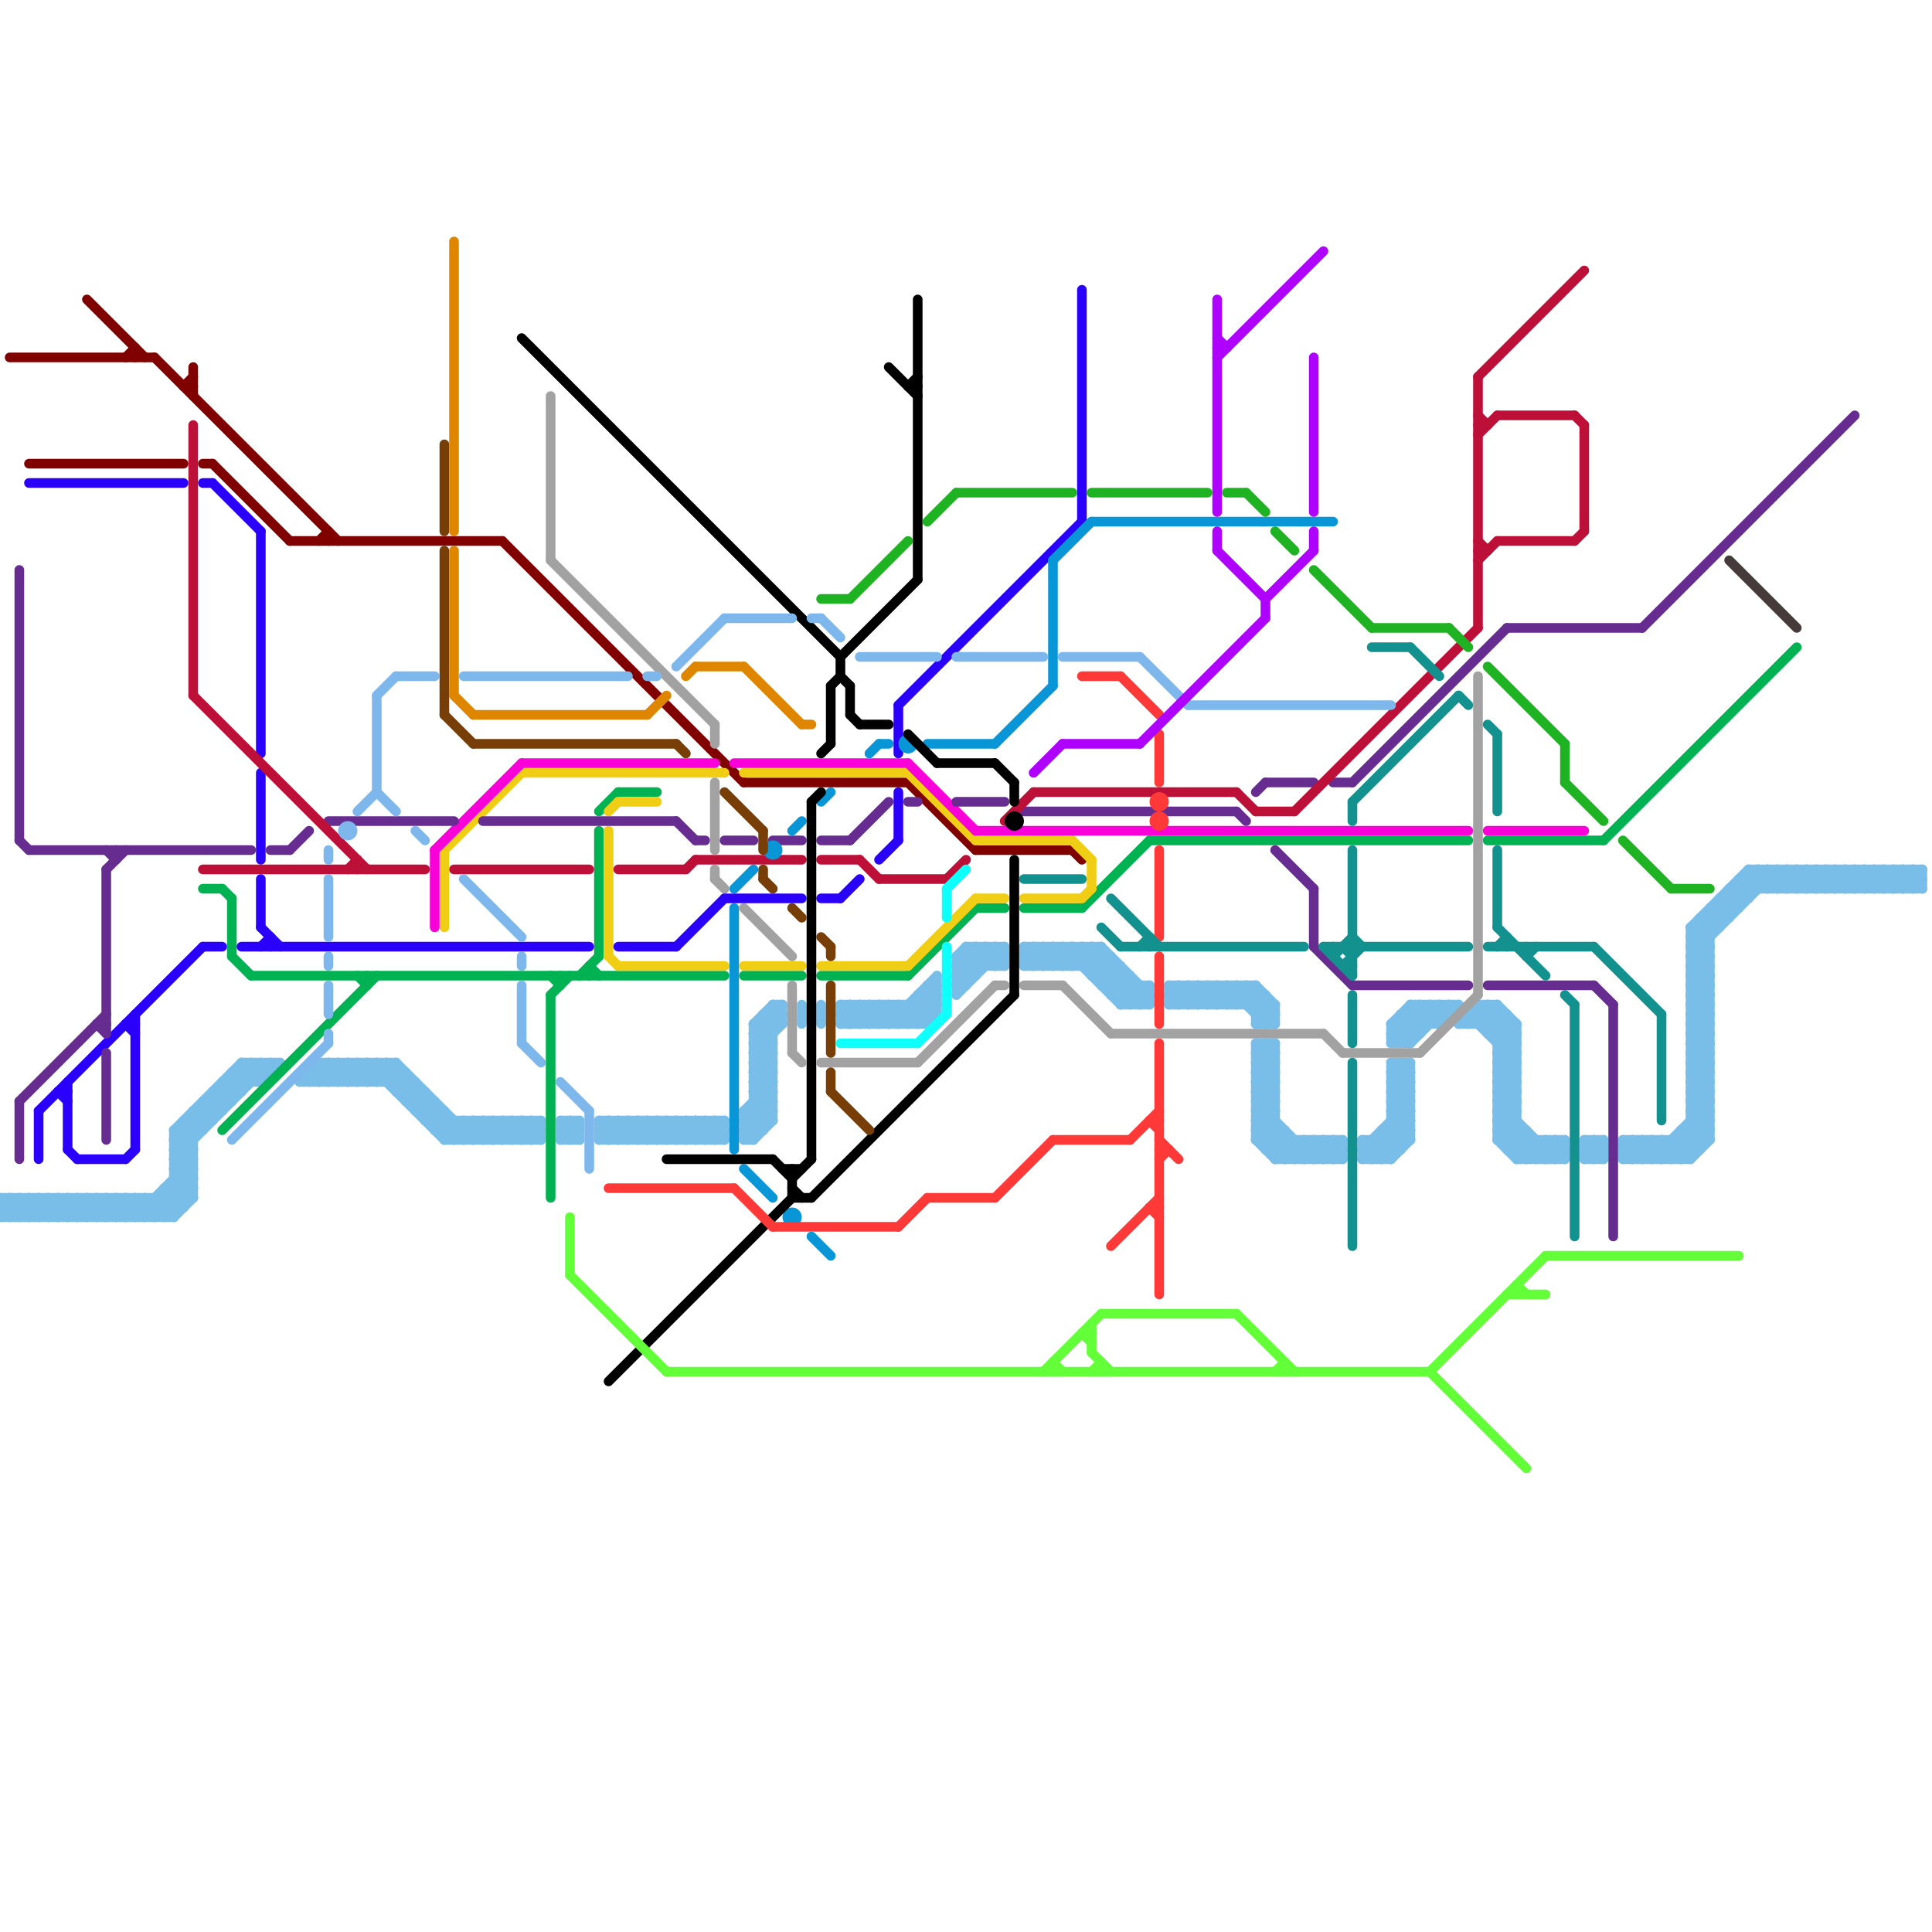 
<svg version="1.1" xmlns="http://www.w3.org/2000/svg" viewBox="0 0 200 200">
<style>line { stroke-width: 1; fill: none; stroke-linecap: round; stroke-linejoin: round; } .c0 { stroke: #800000 } .c1 { stroke: #79bde9 } .c2 { stroke: #00b251 } .c3 { stroke: #f0ce15 } .c4 { stroke: #2a00fa } .c5 { stroke: #fa00d9 } .c6 { stroke: #662c90 } .c7 { stroke: #bd1038 } .c8 { stroke: #0896d7 } .c9 { stroke: #000000 } .c10 { stroke: #a2a2a2 } .c11 { stroke: #773e08 } .c12 { stroke: #0ffffb } .c13 { stroke: #453b3b } .c14 { stroke: #df8600 } .c15 { stroke: #7eb7ec } .c16 { stroke: #ff3838 } .c17 { stroke: #63ff38 } .c18 { stroke: #ae01fe } .c19 { stroke: #1fb222 } .c20 { stroke: #12918f }</style><line class="c0" x1="19" y1="40" x2="20" y2="39"/><line class="c0" x1="21" y1="48" x2="22" y2="48"/><line class="c0" x1="30" y1="56" x2="52" y2="56"/><line class="c0" x1="16" y1="37" x2="35" y2="56"/><line class="c0" x1="3" y1="48" x2="19" y2="48"/><line class="c0" x1="20" y1="38" x2="20" y2="41"/><line class="c0" x1="14" y1="36" x2="14" y2="37"/><line class="c0" x1="13" y1="37" x2="14" y2="36"/><line class="c0" x1="22" y1="48" x2="30" y2="56"/><line class="c0" x1="9" y1="31" x2="15" y2="37"/><line class="c0" x1="33" y1="56" x2="34" y2="55"/><line class="c0" x1="94" y1="81" x2="101" y2="88"/><line class="c0" x1="101" y1="88" x2="111" y2="88"/><line class="c0" x1="111" y1="88" x2="112" y2="89"/><line class="c0" x1="77" y1="81" x2="94" y2="81"/><line class="c0" x1="19" y1="40" x2="20" y2="40"/><line class="c0" x1="34" y1="55" x2="34" y2="56"/><line class="c0" x1="52" y1="56" x2="77" y2="81"/><line class="c0" x1="1" y1="37" x2="16" y2="37"/><line class="c1" x1="156" y1="118" x2="157" y2="117"/><line class="c1" x1="133" y1="117" x2="133" y2="120"/><line class="c1" x1="131" y1="118" x2="132" y2="117"/><line class="c1" x1="175" y1="116" x2="177" y2="116"/><line class="c1" x1="19" y1="117" x2="20" y2="118"/><line class="c1" x1="168" y1="118" x2="170" y2="120"/><line class="c1" x1="13" y1="124" x2="15" y2="126"/><line class="c1" x1="42" y1="111" x2="42" y2="114"/><line class="c1" x1="106" y1="100" x2="108" y2="98"/><line class="c1" x1="122" y1="102" x2="124" y2="104"/><line class="c1" x1="130" y1="109" x2="132" y2="111"/><line class="c1" x1="15" y1="124" x2="17" y2="126"/><line class="c1" x1="149" y1="106" x2="151" y2="104"/><line class="c1" x1="130" y1="111" x2="132" y2="113"/><line class="c1" x1="124" y1="104" x2="126" y2="102"/><line class="c1" x1="174" y1="117" x2="174" y2="120"/><line class="c1" x1="117" y1="101" x2="117" y2="104"/><line class="c1" x1="175" y1="96" x2="181" y2="90"/><line class="c1" x1="27" y1="110" x2="28" y2="111"/><line class="c1" x1="126" y1="104" x2="128" y2="102"/><line class="c1" x1="144" y1="117" x2="145" y2="118"/><line class="c1" x1="9" y1="124" x2="9" y2="126"/><line class="c1" x1="55" y1="118" x2="56" y2="117"/><line class="c1" x1="144" y1="114" x2="146" y2="112"/><line class="c1" x1="144" y1="106" x2="146" y2="104"/><line class="c1" x1="58" y1="116" x2="58" y2="118"/><line class="c1" x1="110" y1="98" x2="110" y2="100"/><line class="c1" x1="178" y1="93" x2="181" y2="93"/><line class="c1" x1="179" y1="92" x2="179" y2="95"/><line class="c1" x1="175" y1="112" x2="177" y2="110"/><line class="c1" x1="130" y1="114" x2="132" y2="114"/><line class="c1" x1="60" y1="116" x2="60" y2="118"/><line class="c1" x1="18" y1="117" x2="25" y2="110"/><line class="c1" x1="159" y1="120" x2="161" y2="118"/><line class="c1" x1="99" y1="101" x2="101" y2="101"/><line class="c1" x1="47" y1="118" x2="49" y2="116"/><line class="c1" x1="191" y1="92" x2="193" y2="90"/><line class="c1" x1="99" y1="100" x2="104" y2="100"/><line class="c1" x1="130" y1="105" x2="132" y2="105"/><line class="c1" x1="144" y1="110" x2="144" y2="120"/><line class="c1" x1="149" y1="104" x2="151" y2="106"/><line class="c1" x1="146" y1="105" x2="147" y2="106"/><line class="c1" x1="50" y1="116" x2="52" y2="118"/><line class="c1" x1="191" y1="90" x2="191" y2="92"/><line class="c1" x1="121" y1="104" x2="132" y2="104"/><line class="c1" x1="6" y1="124" x2="6" y2="126"/><line class="c1" x1="157" y1="120" x2="162" y2="120"/><line class="c1" x1="52" y1="116" x2="54" y2="118"/><line class="c1" x1="63" y1="118" x2="65" y2="116"/><line class="c1" x1="146" y1="110" x2="146" y2="118"/><line class="c1" x1="18" y1="117" x2="21" y2="117"/><line class="c1" x1="144" y1="106" x2="146" y2="108"/><line class="c1" x1="70" y1="116" x2="72" y2="118"/><line class="c1" x1="4" y1="124" x2="4" y2="126"/><line class="c1" x1="195" y1="90" x2="195" y2="92"/><line class="c1" x1="130" y1="110" x2="132" y2="108"/><line class="c1" x1="21" y1="114" x2="24" y2="114"/><line class="c1" x1="14" y1="124" x2="14" y2="126"/><line class="c1" x1="78" y1="109" x2="80" y2="109"/><line class="c1" x1="175" y1="102" x2="177" y2="104"/><line class="c1" x1="153" y1="104" x2="155" y2="104"/><line class="c1" x1="78" y1="111" x2="80" y2="111"/><line class="c1" x1="161" y1="118" x2="162" y2="119"/><line class="c1" x1="175" y1="104" x2="177" y2="106"/><line class="c1" x1="175" y1="112" x2="177" y2="114"/><line class="c1" x1="197" y1="90" x2="197" y2="92"/><line class="c1" x1="178" y1="94" x2="179" y2="95"/><line class="c1" x1="99" y1="99" x2="104" y2="99"/><line class="c1" x1="18" y1="126" x2="20" y2="124"/><line class="c1" x1="43" y1="114" x2="44" y2="113"/><line class="c1" x1="181" y1="90" x2="199" y2="90"/><line class="c1" x1="16" y1="124" x2="16" y2="126"/><line class="c1" x1="73" y1="116" x2="73" y2="118"/><line class="c1" x1="89" y1="104" x2="89" y2="106"/><line class="c1" x1="106" y1="99" x2="107" y2="98"/><line class="c1" x1="130" y1="105" x2="131" y2="104"/><line class="c1" x1="164" y1="120" x2="166" y2="118"/><line class="c1" x1="18" y1="120" x2="20" y2="120"/><line class="c1" x1="175" y1="114" x2="177" y2="112"/><line class="c1" x1="132" y1="104" x2="132" y2="106"/><line class="c1" x1="168" y1="118" x2="177" y2="118"/><line class="c1" x1="62" y1="117" x2="75" y2="117"/><line class="c1" x1="144" y1="111" x2="146" y2="111"/><line class="c1" x1="65" y1="116" x2="67" y2="118"/><line class="c1" x1="144" y1="113" x2="146" y2="113"/><line class="c1" x1="114" y1="98" x2="114" y2="102"/><line class="c1" x1="146" y1="104" x2="146" y2="108"/><line class="c1" x1="100" y1="98" x2="102" y2="100"/><line class="c1" x1="35" y1="112" x2="37" y2="110"/><line class="c1" x1="175" y1="101" x2="177" y2="99"/><line class="c1" x1="175" y1="115" x2="177" y2="115"/><line class="c1" x1="11" y1="124" x2="11" y2="126"/><line class="c1" x1="43" y1="112" x2="43" y2="115"/><line class="c1" x1="58" y1="116" x2="60" y2="118"/><line class="c1" x1="152" y1="106" x2="154" y2="104"/><line class="c1" x1="63" y1="116" x2="65" y2="118"/><line class="c1" x1="111" y1="98" x2="117" y2="104"/><line class="c1" x1="77" y1="118" x2="78" y2="118"/><line class="c1" x1="113" y1="98" x2="113" y2="101"/><line class="c1" x1="130" y1="116" x2="132" y2="116"/><line class="c1" x1="121" y1="103" x2="122" y2="104"/><line class="c1" x1="102" y1="98" x2="104" y2="100"/><line class="c1" x1="189" y1="90" x2="191" y2="92"/><line class="c1" x1="53" y1="118" x2="55" y2="116"/><line class="c1" x1="188" y1="90" x2="190" y2="92"/><line class="c1" x1="130" y1="108" x2="132" y2="110"/><line class="c1" x1="182" y1="90" x2="184" y2="92"/><line class="c1" x1="141" y1="119" x2="146" y2="114"/><line class="c1" x1="130" y1="110" x2="132" y2="112"/><line class="c1" x1="130" y1="102" x2="132" y2="104"/><line class="c1" x1="155" y1="104" x2="157" y2="106"/><line class="c1" x1="103" y1="98" x2="103" y2="100"/><line class="c1" x1="6" y1="126" x2="8" y2="124"/><line class="c1" x1="46" y1="118" x2="48" y2="116"/><line class="c1" x1="0" y1="125" x2="1" y2="126"/><line class="c1" x1="87" y1="106" x2="89" y2="104"/><line class="c1" x1="190" y1="90" x2="192" y2="92"/><line class="c1" x1="80" y1="104" x2="81" y2="104"/><line class="c1" x1="48" y1="118" x2="50" y2="116"/><line class="c1" x1="164" y1="118" x2="166" y2="120"/><line class="c1" x1="175" y1="120" x2="177" y2="118"/><line class="c1" x1="175" y1="114" x2="177" y2="116"/><line class="c1" x1="62" y1="116" x2="75" y2="116"/><line class="c1" x1="0" y1="125" x2="19" y2="125"/><line class="c1" x1="127" y1="102" x2="127" y2="104"/><line class="c1" x1="194" y1="92" x2="196" y2="90"/><line class="c1" x1="35" y1="110" x2="37" y2="112"/><line class="c1" x1="78" y1="108" x2="80" y2="108"/><line class="c1" x1="130" y1="113" x2="132" y2="113"/><line class="c1" x1="130" y1="115" x2="132" y2="115"/><line class="c1" x1="78" y1="114" x2="80" y2="116"/><line class="c1" x1="26" y1="110" x2="26" y2="112"/><line class="c1" x1="12" y1="124" x2="12" y2="126"/><line class="c1" x1="92" y1="106" x2="97" y2="101"/><line class="c1" x1="37" y1="110" x2="39" y2="112"/><line class="c1" x1="53" y1="116" x2="55" y2="118"/><line class="c1" x1="155" y1="116" x2="159" y2="120"/><line class="c1" x1="154" y1="106" x2="155" y2="105"/><line class="c1" x1="130" y1="116" x2="134" y2="120"/><line class="c1" x1="180" y1="92" x2="181" y2="93"/><line class="c1" x1="153" y1="106" x2="155" y2="104"/><line class="c1" x1="142" y1="118" x2="144" y2="120"/><line class="c1" x1="113" y1="100" x2="114" y2="99"/><line class="c1" x1="66" y1="118" x2="68" y2="116"/><line class="c1" x1="80" y1="104" x2="80" y2="116"/><line class="c1" x1="125" y1="102" x2="127" y2="104"/><line class="c1" x1="22" y1="113" x2="22" y2="116"/><line class="c1" x1="7" y1="124" x2="7" y2="126"/><line class="c1" x1="87" y1="105" x2="97" y2="105"/><line class="c1" x1="131" y1="106" x2="132" y2="105"/><line class="c1" x1="137" y1="118" x2="137" y2="120"/><line class="c1" x1="153" y1="104" x2="153" y2="106"/><line class="c1" x1="174" y1="120" x2="177" y2="117"/><line class="c1" x1="130" y1="118" x2="132" y2="116"/><line class="c1" x1="68" y1="118" x2="70" y2="116"/><line class="c1" x1="174" y1="117" x2="176" y2="119"/><line class="c1" x1="95" y1="103" x2="97" y2="103"/><line class="c1" x1="145" y1="106" x2="146" y2="107"/><line class="c1" x1="126" y1="102" x2="126" y2="104"/><line class="c1" x1="165" y1="120" x2="166" y2="119"/><line class="c1" x1="139" y1="118" x2="139" y2="120"/><line class="c1" x1="44" y1="116" x2="56" y2="116"/><line class="c1" x1="41" y1="113" x2="42" y2="112"/><line class="c1" x1="41" y1="110" x2="49" y2="118"/><line class="c1" x1="178" y1="93" x2="179" y2="94"/><line class="c1" x1="187" y1="90" x2="187" y2="92"/><line class="c1" x1="32" y1="111" x2="32" y2="112"/><line class="c1" x1="43" y1="115" x2="44" y2="114"/><line class="c1" x1="77" y1="116" x2="80" y2="116"/><line class="c1" x1="21" y1="115" x2="22" y2="116"/><line class="c1" x1="153" y1="104" x2="157" y2="108"/><line class="c1" x1="198" y1="92" x2="199" y2="91"/><line class="c1" x1="158" y1="117" x2="158" y2="120"/><line class="c1" x1="95" y1="106" x2="97" y2="104"/><line class="c1" x1="130" y1="115" x2="135" y2="120"/><line class="c1" x1="89" y1="106" x2="91" y2="104"/><line class="c1" x1="66" y1="116" x2="68" y2="118"/><line class="c1" x1="144" y1="110" x2="146" y2="110"/><line class="c1" x1="144" y1="112" x2="146" y2="112"/><line class="c1" x1="42" y1="114" x2="45" y2="114"/><line class="c1" x1="130" y1="117" x2="133" y2="117"/><line class="c1" x1="78" y1="106" x2="78" y2="118"/><line class="c1" x1="165" y1="118" x2="165" y2="120"/><line class="c1" x1="175" y1="100" x2="177" y2="98"/><line class="c1" x1="68" y1="116" x2="70" y2="118"/><line class="c1" x1="130" y1="118" x2="132" y2="120"/><line class="c1" x1="109" y1="98" x2="111" y2="100"/><line class="c1" x1="183" y1="90" x2="185" y2="92"/><line class="c1" x1="132" y1="120" x2="139" y2="120"/><line class="c1" x1="77" y1="117" x2="78" y2="118"/><line class="c1" x1="54" y1="118" x2="56" y2="116"/><line class="c1" x1="62" y1="117" x2="63" y2="118"/><line class="c1" x1="193" y1="90" x2="195" y2="92"/><line class="c1" x1="33" y1="110" x2="41" y2="110"/><line class="c1" x1="166" y1="118" x2="166" y2="120"/><line class="c1" x1="12" y1="124" x2="14" y2="126"/><line class="c1" x1="141" y1="119" x2="142" y2="120"/><line class="c1" x1="121" y1="104" x2="123" y2="102"/><line class="c1" x1="54" y1="116" x2="54" y2="118"/><line class="c1" x1="95" y1="104" x2="96" y2="105"/><line class="c1" x1="99" y1="101" x2="100" y2="102"/><line class="c1" x1="25" y1="111" x2="26" y2="112"/><line class="c1" x1="172" y1="120" x2="177" y2="115"/><line class="c1" x1="18" y1="117" x2="20" y2="119"/><line class="c1" x1="153" y1="105" x2="157" y2="109"/><line class="c1" x1="18" y1="119" x2="20" y2="121"/><line class="c1" x1="13" y1="124" x2="13" y2="126"/><line class="c1" x1="144" y1="116" x2="146" y2="118"/><line class="c1" x1="175" y1="99" x2="184" y2="90"/><line class="c1" x1="123" y1="104" x2="125" y2="102"/><line class="c1" x1="56" y1="116" x2="56" y2="118"/><line class="c1" x1="0" y1="126" x2="2" y2="124"/><line class="c1" x1="108" y1="98" x2="110" y2="100"/><line class="c1" x1="16" y1="126" x2="20" y2="122"/><line class="c1" x1="15" y1="124" x2="15" y2="126"/><line class="c1" x1="79" y1="105" x2="80" y2="106"/><line class="c1" x1="67" y1="118" x2="69" y2="116"/><line class="c1" x1="2" y1="126" x2="4" y2="124"/><line class="c1" x1="78" y1="113" x2="80" y2="115"/><line class="c1" x1="155" y1="108" x2="157" y2="108"/><line class="c1" x1="186" y1="90" x2="188" y2="92"/><line class="c1" x1="38" y1="110" x2="46" y2="118"/><line class="c1" x1="131" y1="108" x2="131" y2="119"/><line class="c1" x1="69" y1="118" x2="71" y2="116"/><line class="c1" x1="144" y1="113" x2="146" y2="111"/><line class="c1" x1="18" y1="119" x2="27" y2="110"/><line class="c1" x1="159" y1="118" x2="159" y2="120"/><line class="c1" x1="18" y1="122" x2="20" y2="122"/><line class="c1" x1="87" y1="106" x2="96" y2="106"/><line class="c1" x1="99" y1="99" x2="99" y2="103"/><line class="c1" x1="110" y1="98" x2="116" y2="104"/><line class="c1" x1="175" y1="96" x2="175" y2="120"/><line class="c1" x1="58" y1="116" x2="60" y2="116"/><line class="c1" x1="100" y1="98" x2="104" y2="98"/><line class="c1" x1="144" y1="108" x2="148" y2="104"/><line class="c1" x1="58" y1="118" x2="60" y2="118"/><line class="c1" x1="83" y1="104" x2="83" y2="106"/><line class="c1" x1="133" y1="120" x2="135" y2="118"/><line class="c1" x1="112" y1="100" x2="114" y2="98"/><line class="c1" x1="175" y1="109" x2="177" y2="107"/><line class="c1" x1="186" y1="92" x2="188" y2="90"/><line class="c1" x1="40" y1="110" x2="48" y2="118"/><line class="c1" x1="74" y1="116" x2="75" y2="117"/><line class="c1" x1="148" y1="104" x2="149" y2="105"/><line class="c1" x1="144" y1="115" x2="146" y2="117"/><line class="c1" x1="177" y1="94" x2="177" y2="118"/><line class="c1" x1="87" y1="104" x2="97" y2="104"/><line class="c1" x1="78" y1="110" x2="80" y2="108"/><line class="c1" x1="175" y1="103" x2="177" y2="103"/><line class="c1" x1="106" y1="98" x2="114" y2="98"/><line class="c1" x1="85" y1="104" x2="85" y2="106"/><line class="c1" x1="175" y1="105" x2="177" y2="105"/><line class="c1" x1="171" y1="118" x2="171" y2="120"/><line class="c1" x1="15" y1="126" x2="20" y2="121"/><line class="c1" x1="116" y1="104" x2="118" y2="102"/><line class="c1" x1="130" y1="117" x2="132" y2="115"/><line class="c1" x1="155" y1="109" x2="157" y2="107"/><line class="c1" x1="155" y1="111" x2="157" y2="109"/><line class="c1" x1="0" y1="124" x2="2" y2="126"/><line class="c1" x1="49" y1="116" x2="51" y2="118"/><line class="c1" x1="175" y1="111" x2="177" y2="113"/><line class="c1" x1="164" y1="119" x2="165" y2="120"/><line class="c1" x1="59" y1="116" x2="60" y2="117"/><line class="c1" x1="181" y1="91" x2="182" y2="92"/><line class="c1" x1="198" y1="90" x2="199" y2="91"/><line class="c1" x1="149" y1="104" x2="149" y2="106"/><line class="c1" x1="130" y1="112" x2="132" y2="114"/><line class="c1" x1="173" y1="118" x2="173" y2="120"/><line class="c1" x1="31" y1="112" x2="33" y2="110"/><line class="c1" x1="129" y1="102" x2="132" y2="105"/><line class="c1" x1="2" y1="124" x2="4" y2="126"/><line class="c1" x1="50" y1="116" x2="50" y2="118"/><line class="c1" x1="44" y1="115" x2="45" y2="114"/><line class="c1" x1="178" y1="93" x2="178" y2="96"/><line class="c1" x1="69" y1="116" x2="71" y2="118"/><line class="c1" x1="77" y1="115" x2="80" y2="115"/><line class="c1" x1="21" y1="114" x2="22" y2="115"/><line class="c1" x1="20" y1="115" x2="20" y2="124"/><line class="c1" x1="58" y1="117" x2="60" y2="117"/><line class="c1" x1="168" y1="118" x2="168" y2="120"/><line class="c1" x1="144" y1="106" x2="144" y2="108"/><line class="c1" x1="32" y1="111" x2="42" y2="111"/><line class="c1" x1="131" y1="119" x2="139" y2="119"/><line class="c1" x1="131" y1="103" x2="131" y2="106"/><line class="c1" x1="51" y1="118" x2="53" y2="116"/><line class="c1" x1="130" y1="118" x2="139" y2="118"/><line class="c1" x1="168" y1="119" x2="169" y2="118"/><line class="c1" x1="122" y1="102" x2="122" y2="104"/><line class="c1" x1="155" y1="110" x2="157" y2="108"/><line class="c1" x1="155" y1="112" x2="157" y2="110"/><line class="c1" x1="135" y1="118" x2="137" y2="120"/><line class="c1" x1="155" y1="109" x2="157" y2="111"/><line class="c1" x1="41" y1="110" x2="41" y2="113"/><line class="c1" x1="155" y1="111" x2="157" y2="113"/><line class="c1" x1="160" y1="118" x2="162" y2="120"/><line class="c1" x1="78" y1="107" x2="81" y2="104"/><line class="c1" x1="168" y1="120" x2="175" y2="120"/><line class="c1" x1="37" y1="110" x2="37" y2="112"/><line class="c1" x1="65" y1="116" x2="65" y2="118"/><line class="c1" x1="138" y1="118" x2="139" y2="119"/><line class="c1" x1="3" y1="126" x2="5" y2="124"/><line class="c1" x1="18" y1="118" x2="20" y2="120"/><line class="c1" x1="189" y1="90" x2="189" y2="92"/><line class="c1" x1="102" y1="98" x2="102" y2="100"/><line class="c1" x1="5" y1="126" x2="7" y2="124"/><line class="c1" x1="23" y1="113" x2="24" y2="114"/><line class="c1" x1="147" y1="104" x2="147" y2="107"/><line class="c1" x1="103" y1="100" x2="104" y2="99"/><line class="c1" x1="135" y1="120" x2="137" y2="118"/><line class="c1" x1="155" y1="116" x2="157" y2="116"/><line class="c1" x1="175" y1="97" x2="177" y2="97"/><line class="c1" x1="182" y1="90" x2="182" y2="92"/><line class="c1" x1="99" y1="100" x2="101" y2="98"/><line class="c1" x1="114" y1="102" x2="119" y2="102"/><line class="c1" x1="132" y1="108" x2="132" y2="120"/><line class="c1" x1="72" y1="118" x2="74" y2="116"/><line class="c1" x1="77" y1="118" x2="80" y2="115"/><line class="c1" x1="162" y1="118" x2="162" y2="120"/><line class="c1" x1="155" y1="110" x2="157" y2="112"/><line class="c1" x1="8" y1="124" x2="10" y2="126"/><line class="c1" x1="155" y1="112" x2="157" y2="114"/><line class="c1" x1="79" y1="105" x2="79" y2="117"/><line class="c1" x1="117" y1="104" x2="119" y2="102"/><line class="c1" x1="130" y1="114" x2="136" y2="120"/><line class="c1" x1="136" y1="120" x2="138" y2="118"/><line class="c1" x1="144" y1="112" x2="146" y2="110"/><line class="c1" x1="77" y1="116" x2="78" y2="117"/><line class="c1" x1="18" y1="121" x2="20" y2="121"/><line class="c1" x1="10" y1="124" x2="12" y2="126"/><line class="c1" x1="113" y1="98" x2="119" y2="104"/><line class="c1" x1="32" y1="112" x2="34" y2="110"/><line class="c1" x1="175" y1="106" x2="177" y2="104"/><line class="c1" x1="175" y1="108" x2="177" y2="106"/><line class="c1" x1="70" y1="116" x2="70" y2="118"/><line class="c1" x1="175" y1="110" x2="177" y2="108"/><line class="c1" x1="3" y1="124" x2="5" y2="126"/><line class="c1" x1="0" y1="124" x2="20" y2="124"/><line class="c1" x1="196" y1="90" x2="198" y2="92"/><line class="c1" x1="144" y1="114" x2="146" y2="116"/><line class="c1" x1="119" y1="102" x2="119" y2="104"/><line class="c1" x1="134" y1="118" x2="134" y2="120"/><line class="c1" x1="5" y1="124" x2="7" y2="126"/><line class="c1" x1="141" y1="118" x2="143" y2="120"/><line class="c1" x1="53" y1="116" x2="53" y2="118"/><line class="c1" x1="176" y1="95" x2="176" y2="119"/><line class="c1" x1="47" y1="116" x2="47" y2="118"/><line class="c1" x1="143" y1="117" x2="146" y2="117"/><line class="c1" x1="65" y1="118" x2="67" y2="116"/><line class="c1" x1="184" y1="92" x2="186" y2="90"/><line class="c1" x1="20" y1="115" x2="23" y2="115"/><line class="c1" x1="74" y1="118" x2="75" y2="117"/><line class="c1" x1="136" y1="118" x2="138" y2="120"/><line class="c1" x1="184" y1="90" x2="184" y2="92"/><line class="c1" x1="157" y1="106" x2="157" y2="120"/><line class="c1" x1="175" y1="107" x2="177" y2="105"/><line class="c1" x1="110" y1="100" x2="112" y2="98"/><line class="c1" x1="63" y1="116" x2="63" y2="118"/><line class="c1" x1="77" y1="115" x2="79" y2="117"/><line class="c1" x1="130" y1="106" x2="132" y2="104"/><line class="c1" x1="138" y1="120" x2="139" y2="119"/><line class="c1" x1="41" y1="112" x2="42" y2="111"/><line class="c1" x1="78" y1="107" x2="80" y2="107"/><line class="c1" x1="58" y1="117" x2="59" y2="116"/><line class="c1" x1="38" y1="110" x2="38" y2="112"/><line class="c1" x1="188" y1="90" x2="188" y2="92"/><line class="c1" x1="152" y1="105" x2="156" y2="105"/><line class="c1" x1="71" y1="116" x2="71" y2="118"/><line class="c1" x1="78" y1="108" x2="81" y2="105"/><line class="c1" x1="9" y1="126" x2="11" y2="124"/><line class="c1" x1="127" y1="102" x2="131" y2="106"/><line class="c1" x1="169" y1="118" x2="171" y2="120"/><line class="c1" x1="156" y1="105" x2="156" y2="119"/><line class="c1" x1="40" y1="110" x2="40" y2="112"/><line class="c1" x1="190" y1="90" x2="190" y2="92"/><line class="c1" x1="96" y1="102" x2="96" y2="106"/><line class="c1" x1="11" y1="126" x2="13" y2="124"/><line class="c1" x1="144" y1="115" x2="146" y2="115"/><line class="c1" x1="114" y1="101" x2="115" y2="100"/><line class="c1" x1="164" y1="118" x2="164" y2="120"/><line class="c1" x1="66" y1="116" x2="66" y2="118"/><line class="c1" x1="78" y1="118" x2="80" y2="116"/><line class="c1" x1="175" y1="111" x2="177" y2="111"/><line class="c1" x1="164" y1="119" x2="165" y2="118"/><line class="c1" x1="175" y1="113" x2="177" y2="113"/><line class="c1" x1="78" y1="112" x2="80" y2="110"/><line class="c1" x1="143" y1="120" x2="146" y2="117"/><line class="c1" x1="19" y1="116" x2="20" y2="117"/><line class="c1" x1="35" y1="110" x2="35" y2="112"/><line class="c1" x1="145" y1="105" x2="145" y2="108"/><line class="c1" x1="25" y1="110" x2="27" y2="112"/><line class="c1" x1="175" y1="107" x2="177" y2="109"/><line class="c1" x1="150" y1="104" x2="150" y2="105"/><line class="c1" x1="175" y1="99" x2="177" y2="101"/><line class="c1" x1="155" y1="113" x2="157" y2="113"/><line class="c1" x1="175" y1="101" x2="177" y2="103"/><line class="c1" x1="155" y1="115" x2="157" y2="115"/><line class="c1" x1="18" y1="120" x2="28" y2="110"/><line class="c1" x1="92" y1="104" x2="94" y2="106"/><line class="c1" x1="87" y1="105" x2="88" y2="106"/><line class="c1" x1="143" y1="118" x2="144" y2="119"/><line class="c1" x1="101" y1="98" x2="101" y2="101"/><line class="c1" x1="144" y1="120" x2="146" y2="118"/><line class="c1" x1="20" y1="116" x2="21" y2="117"/><line class="c1" x1="142" y1="118" x2="142" y2="120"/><line class="c1" x1="109" y1="98" x2="109" y2="100"/><line class="c1" x1="17" y1="123" x2="20" y2="123"/><line class="c1" x1="21" y1="114" x2="21" y2="117"/><line class="c1" x1="55" y1="116" x2="55" y2="118"/><line class="c1" x1="122" y1="104" x2="124" y2="102"/><line class="c1" x1="31" y1="112" x2="43" y2="112"/><line class="c1" x1="146" y1="104" x2="151" y2="104"/><line class="c1" x1="41" y1="113" x2="44" y2="113"/><line class="c1" x1="22" y1="114" x2="23" y2="115"/><line class="c1" x1="130" y1="109" x2="131" y2="108"/><line class="c1" x1="192" y1="92" x2="194" y2="90"/><line class="c1" x1="106" y1="100" x2="116" y2="100"/><line class="c1" x1="111" y1="98" x2="111" y2="100"/><line class="c1" x1="175" y1="96" x2="178" y2="96"/><line class="c1" x1="1" y1="126" x2="3" y2="124"/><line class="c1" x1="130" y1="109" x2="132" y2="109"/><line class="c1" x1="155" y1="118" x2="157" y2="116"/><line class="c1" x1="130" y1="111" x2="132" y2="111"/><line class="c1" x1="177" y1="94" x2="180" y2="94"/><line class="c1" x1="156" y1="119" x2="162" y2="119"/><line class="c1" x1="78" y1="112" x2="80" y2="114"/><line class="c1" x1="187" y1="92" x2="189" y2="90"/><line class="c1" x1="170" y1="120" x2="172" y2="118"/><line class="c1" x1="19" y1="116" x2="19" y2="125"/><line class="c1" x1="155" y1="114" x2="157" y2="114"/><line class="c1" x1="157" y1="120" x2="159" y2="118"/><line class="c1" x1="144" y1="107" x2="147" y2="104"/><line class="c1" x1="71" y1="116" x2="73" y2="118"/><line class="c1" x1="189" y1="92" x2="191" y2="90"/><line class="c1" x1="99" y1="99" x2="101" y2="101"/><line class="c1" x1="143" y1="117" x2="145" y2="119"/><line class="c1" x1="87" y1="104" x2="89" y2="106"/><line class="c1" x1="147" y1="104" x2="149" y2="106"/><line class="c1" x1="155" y1="114" x2="161" y2="120"/><line class="c1" x1="99" y1="100" x2="100" y2="101"/><line class="c1" x1="130" y1="114" x2="132" y2="112"/><line class="c1" x1="48" y1="116" x2="50" y2="118"/><line class="c1" x1="175" y1="116" x2="177" y2="118"/><line class="c1" x1="155" y1="115" x2="160" y2="120"/><line class="c1" x1="156" y1="119" x2="158" y2="117"/><line class="c1" x1="94" y1="106" x2="97" y2="103"/><line class="c1" x1="0" y1="124" x2="0" y2="126"/><line class="c1" x1="116" y1="104" x2="119" y2="104"/><line class="c1" x1="74" y1="116" x2="74" y2="118"/><line class="c1" x1="131" y1="119" x2="133" y2="117"/><line class="c1" x1="68" y1="116" x2="68" y2="118"/><line class="c1" x1="12" y1="126" x2="14" y2="124"/><line class="c1" x1="36" y1="110" x2="38" y2="112"/><line class="c1" x1="155" y1="118" x2="157" y2="120"/><line class="c1" x1="193" y1="90" x2="193" y2="92"/><line class="c1" x1="33" y1="110" x2="35" y2="112"/><line class="c1" x1="168" y1="119" x2="176" y2="119"/><line class="c1" x1="170" y1="118" x2="172" y2="120"/><line class="c1" x1="17" y1="124" x2="18" y2="125"/><line class="c1" x1="145" y1="105" x2="147" y2="107"/><line class="c1" x1="69" y1="116" x2="69" y2="118"/><line class="c1" x1="108" y1="100" x2="110" y2="98"/><line class="c1" x1="34" y1="110" x2="34" y2="112"/><line class="c1" x1="13" y1="126" x2="15" y2="124"/><line class="c1" x1="94" y1="104" x2="96" y2="106"/><line class="c1" x1="144" y1="114" x2="146" y2="114"/><line class="c1" x1="172" y1="118" x2="174" y2="120"/><line class="c1" x1="144" y1="108" x2="146" y2="108"/><line class="c1" x1="158" y1="120" x2="160" y2="118"/><line class="c1" x1="108" y1="98" x2="108" y2="100"/><line class="c1" x1="88" y1="106" x2="90" y2="104"/><line class="c1" x1="175" y1="102" x2="177" y2="102"/><line class="c1" x1="175" y1="112" x2="177" y2="112"/><line class="c1" x1="78" y1="111" x2="80" y2="109"/><line class="c1" x1="175" y1="104" x2="177" y2="104"/><line class="c1" x1="154" y1="107" x2="157" y2="107"/><line class="c1" x1="129" y1="104" x2="130" y2="103"/><line class="c1" x1="45" y1="117" x2="46" y2="116"/><line class="c1" x1="185" y1="90" x2="187" y2="92"/><line class="c1" x1="160" y1="120" x2="162" y2="118"/><line class="c1" x1="18" y1="118" x2="26" y2="110"/><line class="c1" x1="90" y1="106" x2="92" y2="104"/><line class="c1" x1="175" y1="98" x2="177" y2="100"/><line class="c1" x1="112" y1="98" x2="112" y2="100"/><line class="c1" x1="18" y1="123" x2="19" y2="124"/><line class="c1" x1="175" y1="100" x2="177" y2="102"/><line class="c1" x1="128" y1="102" x2="128" y2="104"/><line class="c1" x1="160" y1="118" x2="160" y2="120"/><line class="c1" x1="195" y1="92" x2="197" y2="90"/><line class="c1" x1="20" y1="115" x2="21" y2="116"/><line class="c1" x1="14" y1="124" x2="16" y2="126"/><line class="c1" x1="152" y1="105" x2="152" y2="106"/><line class="c1" x1="44" y1="116" x2="45" y2="115"/><line class="c1" x1="49" y1="118" x2="51" y2="116"/><line class="c1" x1="27" y1="110" x2="27" y2="112"/><line class="c1" x1="175" y1="115" x2="177" y2="113"/><line class="c1" x1="26" y1="110" x2="27" y2="111"/><line class="c1" x1="39" y1="112" x2="41" y2="110"/><line class="c1" x1="121" y1="103" x2="122" y2="102"/><line class="c1" x1="130" y1="116" x2="132" y2="114"/><line class="c1" x1="129" y1="102" x2="129" y2="104"/><line class="c1" x1="144" y1="106" x2="149" y2="106"/><line class="c1" x1="190" y1="92" x2="192" y2="90"/><line class="c1" x1="19" y1="116" x2="22" y2="116"/><line class="c1" x1="49" y1="116" x2="49" y2="118"/><line class="c1" x1="130" y1="108" x2="132" y2="108"/><line class="c1" x1="99" y1="102" x2="100" y2="102"/><line class="c1" x1="130" y1="110" x2="132" y2="110"/><line class="c1" x1="88" y1="104" x2="90" y2="106"/><line class="c1" x1="46" y1="118" x2="56" y2="118"/><line class="c1" x1="78" y1="109" x2="80" y2="111"/><line class="c1" x1="0" y1="125" x2="1" y2="124"/><line class="c1" x1="78" y1="111" x2="80" y2="113"/><line class="c1" x1="8" y1="124" x2="8" y2="126"/><line class="c1" x1="2" y1="124" x2="2" y2="126"/><line class="c1" x1="113" y1="101" x2="115" y2="99"/><line class="c1" x1="138" y1="118" x2="138" y2="120"/><line class="c1" x1="176" y1="95" x2="179" y2="95"/><line class="c1" x1="46" y1="117" x2="47" y2="116"/><line class="c1" x1="90" y1="104" x2="92" y2="106"/><line class="c1" x1="164" y1="118" x2="166" y2="118"/><line class="c1" x1="10" y1="124" x2="10" y2="126"/><line class="c1" x1="132" y1="119" x2="133" y2="118"/><line class="c1" x1="164" y1="120" x2="166" y2="120"/><line class="c1" x1="175" y1="114" x2="177" y2="114"/><line class="c1" x1="51" y1="116" x2="53" y2="118"/><line class="c1" x1="106" y1="99" x2="107" y2="100"/><line class="c1" x1="62" y1="118" x2="64" y2="116"/><line class="c1" x1="115" y1="103" x2="117" y2="101"/><line class="c1" x1="121" y1="102" x2="123" y2="104"/><line class="c1" x1="144" y1="111" x2="146" y2="113"/><line class="c1" x1="3" y1="124" x2="3" y2="126"/><line class="c1" x1="151" y1="106" x2="153" y2="104"/><line class="c1" x1="34" y1="110" x2="36" y2="112"/><line class="c1" x1="199" y1="90" x2="199" y2="92"/><line class="c1" x1="144" y1="113" x2="146" y2="115"/><line class="c1" x1="78" y1="106" x2="80" y2="104"/><line class="c1" x1="175" y1="99" x2="177" y2="99"/><line class="c1" x1="0" y1="126" x2="18" y2="126"/><line class="c1" x1="101" y1="98" x2="103" y2="100"/><line class="c1" x1="175" y1="101" x2="177" y2="101"/><line class="c1" x1="130" y1="113" x2="132" y2="111"/><line class="c1" x1="64" y1="118" x2="66" y2="116"/><line class="c1" x1="130" y1="115" x2="132" y2="113"/><line class="c1" x1="175" y1="115" x2="177" y2="117"/><line class="c1" x1="25" y1="110" x2="25" y2="113"/><line class="c1" x1="78" y1="114" x2="80" y2="114"/><line class="c1" x1="45" y1="116" x2="46" y2="115"/><line class="c1" x1="123" y1="102" x2="125" y2="104"/><line class="c1" x1="5" y1="124" x2="5" y2="126"/><line class="c1" x1="175" y1="109" x2="177" y2="111"/><line class="c1" x1="161" y1="120" x2="162" y2="119"/><line class="c1" x1="135" y1="118" x2="135" y2="120"/><line class="c1" x1="24" y1="111" x2="24" y2="114"/><line class="c1" x1="42" y1="113" x2="43" y2="112"/><line class="c1" x1="78" y1="110" x2="80" y2="112"/><line class="c1" x1="67" y1="116" x2="69" y2="118"/><line class="c1" x1="185" y1="92" x2="187" y2="90"/><line class="c1" x1="37" y1="112" x2="39" y2="110"/><line class="c1" x1="168" y1="120" x2="170" y2="118"/><line class="c1" x1="179" y1="93" x2="180" y2="94"/><line class="c1" x1="121" y1="102" x2="130" y2="102"/><line class="c1" x1="151" y1="106" x2="157" y2="106"/><line class="c1" x1="45" y1="114" x2="45" y2="117"/><line class="c1" x1="77" y1="115" x2="77" y2="118"/><line class="c1" x1="39" y1="110" x2="47" y2="118"/><line class="c1" x1="130" y1="117" x2="133" y2="120"/><line class="c1" x1="106" y1="99" x2="115" y2="99"/><line class="c1" x1="99" y1="102" x2="103" y2="98"/><line class="c1" x1="91" y1="106" x2="93" y2="104"/><line class="c1" x1="62" y1="116" x2="64" y2="118"/><line class="c1" x1="23" y1="112" x2="24" y2="113"/><line class="c1" x1="175" y1="97" x2="182" y2="90"/><line class="c1" x1="106" y1="98" x2="108" y2="100"/><line class="c1" x1="161" y1="118" x2="161" y2="120"/><line class="c1" x1="155" y1="114" x2="157" y2="112"/><line class="c1" x1="141" y1="120" x2="146" y2="115"/><line class="c1" x1="64" y1="116" x2="66" y2="118"/><line class="c1" x1="96" y1="102" x2="97" y2="103"/><line class="c1" x1="130" y1="113" x2="132" y2="115"/><line class="c1" x1="143" y1="117" x2="143" y2="120"/><line class="c1" x1="44" y1="113" x2="44" y2="116"/><line class="c1" x1="100" y1="99" x2="101" y2="100"/><line class="c1" x1="141" y1="119" x2="145" y2="119"/><line class="c1" x1="50" y1="118" x2="52" y2="116"/><line class="c1" x1="175" y1="117" x2="176" y2="118"/><line class="c1" x1="174" y1="117" x2="177" y2="117"/><line class="c1" x1="52" y1="118" x2="54" y2="116"/><line class="c1" x1="196" y1="92" x2="198" y2="90"/><line class="c1" x1="79" y1="105" x2="81" y2="105"/><line class="c1" x1="52" y1="116" x2="52" y2="118"/><line class="c1" x1="25" y1="110" x2="29" y2="110"/><line class="c1" x1="196" y1="90" x2="196" y2="92"/><line class="c1" x1="91" y1="104" x2="93" y2="106"/><line class="c1" x1="95" y1="103" x2="97" y2="105"/><line class="c1" x1="142" y1="120" x2="146" y2="116"/><line class="c1" x1="165" y1="118" x2="166" y2="119"/><line class="c1" x1="62" y1="117" x2="63" y2="116"/><line class="c1" x1="141" y1="118" x2="141" y2="120"/><line class="c1" x1="93" y1="104" x2="95" y2="106"/><line class="c1" x1="107" y1="100" x2="109" y2="98"/><line class="c1" x1="99" y1="99" x2="100" y2="98"/><line class="c1" x1="70" y1="118" x2="72" y2="116"/><line class="c1" x1="124" y1="102" x2="126" y2="104"/><line class="c1" x1="18" y1="119" x2="20" y2="119"/><line class="c1" x1="144" y1="116" x2="146" y2="116"/><line class="c1" x1="177" y1="94" x2="178" y2="95"/><line class="c1" x1="136" y1="118" x2="136" y2="120"/><line class="c1" x1="175" y1="102" x2="177" y2="100"/><line class="c1" x1="175" y1="104" x2="177" y2="102"/><line class="c1" x1="144" y1="110" x2="146" y2="112"/><line class="c1" x1="176" y1="96" x2="177" y2="97"/><line class="c1" x1="180" y1="91" x2="181" y2="92"/><line class="c1" x1="94" y1="104" x2="94" y2="106"/><line class="c1" x1="38" y1="112" x2="40" y2="110"/><line class="c1" x1="169" y1="120" x2="171" y2="118"/><line class="c1" x1="144" y1="112" x2="146" y2="114"/><line class="c1" x1="175" y1="98" x2="177" y2="98"/><line class="c1" x1="81" y1="104" x2="81" y2="106"/><line class="c1" x1="175" y1="100" x2="177" y2="100"/><line class="c1" x1="171" y1="120" x2="177" y2="114"/><line class="c1" x1="80" y1="104" x2="81" y2="105"/><line class="c1" x1="78" y1="113" x2="80" y2="113"/><line class="c1" x1="155" y1="108" x2="157" y2="106"/><line class="c1" x1="175" y1="106" x2="177" y2="108"/><line class="c1" x1="175" y1="108" x2="177" y2="110"/><line class="c1" x1="114" y1="102" x2="116" y2="100"/><line class="c1" x1="175" y1="110" x2="177" y2="112"/><line class="c1" x1="169" y1="118" x2="169" y2="120"/><line class="c1" x1="27" y1="112" x2="29" y2="110"/><line class="c1" x1="79" y1="106" x2="80" y2="107"/><line class="c1" x1="180" y1="91" x2="199" y2="91"/><line class="c1" x1="72" y1="116" x2="74" y2="118"/><line class="c1" x1="194" y1="90" x2="196" y2="92"/><line class="c1" x1="96" y1="102" x2="97" y2="102"/><line class="c1" x1="24" y1="112" x2="25" y2="113"/><line class="c1" x1="107" y1="98" x2="109" y2="100"/><line class="c1" x1="131" y1="108" x2="132" y2="109"/><line class="c1" x1="181" y1="90" x2="183" y2="92"/><line class="c1" x1="191" y1="90" x2="193" y2="92"/><line class="c1" x1="58" y1="118" x2="60" y2="116"/><line class="c1" x1="45" y1="117" x2="56" y2="117"/><line class="c1" x1="130" y1="108" x2="130" y2="118"/><line class="c1" x1="154" y1="107" x2="156" y2="105"/><line class="c1" x1="192" y1="90" x2="192" y2="92"/><line class="c1" x1="77" y1="116" x2="80" y2="113"/><line class="c1" x1="177" y1="95" x2="178" y2="96"/><line class="c1" x1="175" y1="103" x2="177" y2="101"/><line class="c1" x1="175" y1="105" x2="177" y2="103"/><line class="c1" x1="195" y1="90" x2="197" y2="92"/><line class="c1" x1="1" y1="124" x2="1" y2="126"/><line class="c1" x1="59" y1="118" x2="60" y2="117"/><line class="c1" x1="130" y1="112" x2="132" y2="112"/><line class="c1" x1="36" y1="110" x2="36" y2="112"/><line class="c1" x1="197" y1="90" x2="199" y2="92"/><line class="c1" x1="46" y1="115" x2="46" y2="118"/><line class="c1" x1="92" y1="104" x2="92" y2="106"/><line class="c1" x1="96" y1="103" x2="97" y2="104"/><line class="c1" x1="164" y1="119" x2="166" y2="119"/><line class="c1" x1="16" y1="124" x2="18" y2="126"/><line class="c1" x1="99" y1="103" x2="104" y2="98"/><line class="c1" x1="125" y1="104" x2="127" y2="102"/><line class="c1" x1="24" y1="111" x2="25" y2="112"/><line class="c1" x1="184" y1="90" x2="186" y2="92"/><line class="c1" x1="9" y1="124" x2="11" y2="126"/><line class="c1" x1="18" y1="122" x2="20" y2="124"/><line class="c1" x1="33" y1="110" x2="33" y2="112"/><line class="c1" x1="183" y1="90" x2="183" y2="92"/><line class="c1" x1="154" y1="104" x2="154" y2="107"/><line class="c1" x1="127" y1="104" x2="129" y2="102"/><line class="c1" x1="175" y1="109" x2="177" y2="109"/><line class="c1" x1="125" y1="102" x2="125" y2="104"/><line class="c1" x1="4" y1="126" x2="6" y2="124"/><line class="c1" x1="134" y1="120" x2="136" y2="118"/><line class="c1" x1="11" y1="124" x2="13" y2="126"/><line class="c1" x1="174" y1="118" x2="175" y2="119"/><line class="c1" x1="59" y1="116" x2="59" y2="118"/><line class="c1" x1="185" y1="90" x2="185" y2="92"/><line class="c1" x1="97" y1="101" x2="97" y2="105"/><line class="c1" x1="155" y1="117" x2="158" y2="117"/><line class="c1" x1="78" y1="110" x2="80" y2="110"/><line class="c1" x1="175" y1="103" x2="177" y2="105"/><line class="c1" x1="155" y1="104" x2="155" y2="118"/><line class="c1" x1="71" y1="118" x2="73" y2="116"/><line class="c1" x1="96" y1="106" x2="97" y2="105"/><line class="c1" x1="157" y1="119" x2="158" y2="118"/><line class="c1" x1="155" y1="109" x2="157" y2="109"/><line class="c1" x1="197" y1="92" x2="199" y2="90"/><line class="c1" x1="175" y1="105" x2="177" y2="107"/><line class="c1" x1="155" y1="111" x2="157" y2="111"/><line class="c1" x1="112" y1="98" x2="118" y2="104"/><line class="c1" x1="146" y1="108" x2="150" y2="104"/><line class="c1" x1="116" y1="100" x2="116" y2="104"/><line class="c1" x1="73" y1="118" x2="75" y2="116"/><line class="c1" x1="78" y1="106" x2="81" y2="106"/><line class="c1" x1="17" y1="123" x2="17" y2="126"/><line class="c1" x1="113" y1="101" x2="117" y2="101"/><line class="c1" x1="121" y1="103" x2="131" y2="103"/><line class="c1" x1="87" y1="104" x2="87" y2="106"/><line class="c1" x1="137" y1="120" x2="139" y2="118"/><line class="c1" x1="6" y1="124" x2="8" y2="126"/><line class="c1" x1="18" y1="118" x2="20" y2="118"/><line class="c1" x1="115" y1="102" x2="116" y2="101"/><line class="c1" x1="22" y1="113" x2="25" y2="113"/><line class="c1" x1="23" y1="112" x2="23" y2="115"/><line class="c1" x1="48" y1="116" x2="48" y2="118"/><line class="c1" x1="33" y1="112" x2="35" y2="110"/><line class="c1" x1="115" y1="99" x2="115" y2="103"/><line class="c1" x1="155" y1="116" x2="157" y2="114"/><line class="c1" x1="4" y1="124" x2="6" y2="126"/><line class="c1" x1="145" y1="110" x2="146" y2="111"/><line class="c1" x1="173" y1="120" x2="177" y2="116"/><line class="c1" x1="104" y1="98" x2="104" y2="100"/><line class="c1" x1="168" y1="119" x2="169" y2="120"/><line class="c1" x1="176" y1="95" x2="177" y2="96"/><line class="c1" x1="192" y1="90" x2="194" y2="92"/><line class="c1" x1="148" y1="104" x2="148" y2="106"/><line class="c1" x1="23" y1="112" x2="27" y2="112"/><line class="c1" x1="132" y1="120" x2="134" y2="118"/><line class="c1" x1="180" y1="91" x2="180" y2="94"/><line class="c1" x1="155" y1="110" x2="157" y2="110"/><line class="c1" x1="1" y1="124" x2="3" y2="126"/><line class="c1" x1="155" y1="112" x2="157" y2="112"/><line class="c1" x1="17" y1="126" x2="20" y2="123"/><line class="c1" x1="144" y1="111" x2="145" y2="110"/><line class="c1" x1="42" y1="114" x2="43" y2="113"/><line class="c1" x1="106" y1="98" x2="106" y2="100"/><line class="c1" x1="80" y1="105" x2="81" y2="106"/><line class="c1" x1="170" y1="118" x2="170" y2="120"/><line class="c1" x1="198" y1="90" x2="198" y2="92"/><line class="c1" x1="181" y1="90" x2="181" y2="93"/><line class="c1" x1="18" y1="121" x2="20" y2="119"/><line class="c1" x1="73" y1="116" x2="75" y2="118"/><line class="c1" x1="51" y1="116" x2="51" y2="118"/><line class="c1" x1="144" y1="107" x2="145" y2="108"/><line class="c1" x1="172" y1="118" x2="172" y2="120"/><line class="c1" x1="100" y1="98" x2="100" y2="102"/><line class="c1" x1="137" y1="118" x2="139" y2="120"/><line class="c1" x1="128" y1="102" x2="132" y2="106"/><line class="c1" x1="32" y1="111" x2="33" y2="112"/><line class="c1" x1="77" y1="115" x2="80" y2="112"/><line class="c1" x1="193" y1="92" x2="195" y2="90"/><line class="c1" x1="39" y1="110" x2="39" y2="112"/><line class="c1" x1="77" y1="117" x2="80" y2="114"/><line class="c1" x1="155" y1="118" x2="162" y2="118"/><line class="c1" x1="151" y1="104" x2="157" y2="110"/><line class="c1" x1="145" y1="105" x2="150" y2="105"/><line class="c1" x1="103" y1="98" x2="104" y2="99"/><line class="c1" x1="36" y1="112" x2="38" y2="110"/><line class="c1" x1="62" y1="118" x2="75" y2="118"/><line class="c1" x1="43" y1="115" x2="46" y2="115"/><line class="c1" x1="175" y1="97" x2="177" y2="99"/><line class="c1" x1="67" y1="116" x2="67" y2="118"/><line class="c1" x1="114" y1="98" x2="119" y2="103"/><line class="c1" x1="128" y1="104" x2="130" y2="102"/><line class="c1" x1="130" y1="102" x2="130" y2="106"/><line class="c1" x1="141" y1="120" x2="144" y2="120"/><line class="c1" x1="145" y1="110" x2="145" y2="119"/><line class="c1" x1="187" y1="90" x2="189" y2="92"/><line class="c1" x1="186" y1="90" x2="186" y2="92"/><line class="c1" x1="28" y1="110" x2="28" y2="111"/><line class="c1" x1="154" y1="104" x2="157" y2="107"/><line class="c1" x1="7" y1="126" x2="9" y2="124"/><line class="c1" x1="55" y1="116" x2="56" y2="117"/><line class="c1" x1="18" y1="121" x2="20" y2="123"/><line class="c1" x1="62" y1="116" x2="62" y2="118"/><line class="c1" x1="115" y1="103" x2="119" y2="103"/><line class="c1" x1="78" y1="113" x2="80" y2="111"/><line class="c1" x1="77" y1="117" x2="79" y2="117"/><line class="c1" x1="175" y1="106" x2="177" y2="106"/><line class="c1" x1="175" y1="108" x2="177" y2="108"/><line class="c1" x1="175" y1="110" x2="177" y2="110"/><line class="c1" x1="17" y1="123" x2="19" y2="125"/><line class="c1" x1="18" y1="117" x2="18" y2="126"/><line class="c1" x1="64" y1="116" x2="64" y2="118"/><line class="c1" x1="93" y1="106" x2="97" y2="102"/><line class="c1" x1="89" y1="104" x2="91" y2="106"/><line class="c1" x1="88" y1="104" x2="88" y2="106"/><line class="c1" x1="175" y1="96" x2="177" y2="98"/><line class="c1" x1="175" y1="98" x2="183" y2="90"/><line class="c1" x1="90" y1="104" x2="90" y2="106"/><line class="c1" x1="34" y1="112" x2="36" y2="110"/><line class="c1" x1="144" y1="115" x2="146" y2="113"/><line class="c1" x1="179" y1="92" x2="180" y2="93"/><line class="c1" x1="78" y1="109" x2="81" y2="106"/><line class="c1" x1="54" y1="116" x2="56" y2="118"/><line class="c1" x1="155" y1="117" x2="158" y2="120"/><line class="c1" x1="118" y1="104" x2="119" y2="103"/><line class="c1" x1="95" y1="103" x2="95" y2="106"/><line class="c1" x1="175" y1="111" x2="177" y2="109"/><line class="c1" x1="121" y1="102" x2="121" y2="104"/><line class="c1" x1="130" y1="104" x2="131" y2="103"/><line class="c1" x1="175" y1="113" x2="177" y2="111"/><line class="c1" x1="188" y1="92" x2="190" y2="90"/><line class="c1" x1="22" y1="113" x2="23" y2="114"/><line class="c1" x1="7" y1="124" x2="9" y2="126"/><line class="c1" x1="18" y1="120" x2="20" y2="122"/><line class="c1" x1="130" y1="112" x2="132" y2="110"/><line class="c1" x1="107" y1="98" x2="107" y2="100"/><line class="c1" x1="78" y1="115" x2="79" y2="116"/><line class="c1" x1="91" y1="104" x2="91" y2="106"/><line class="c1" x1="175" y1="107" x2="177" y2="107"/><line class="c1" x1="123" y1="102" x2="123" y2="104"/><line class="c1" x1="155" y1="113" x2="157" y2="111"/><line class="c1" x1="130" y1="106" x2="132" y2="106"/><line class="c1" x1="144" y1="107" x2="147" y2="107"/><line class="c1" x1="155" y1="115" x2="157" y2="113"/><line class="c1" x1="126" y1="102" x2="128" y2="104"/><line class="c1" x1="87" y1="105" x2="88" y2="104"/><line class="c1" x1="155" y1="117" x2="157" y2="115"/><line class="c1" x1="78" y1="107" x2="80" y2="109"/><line class="c1" x1="58" y1="117" x2="59" y2="118"/><line class="c1" x1="14" y1="126" x2="20" y2="120"/><line class="c1" x1="75" y1="116" x2="75" y2="118"/><line class="c1" x1="183" y1="92" x2="185" y2="90"/><line class="c1" x1="116" y1="103" x2="117" y2="102"/><line class="c1" x1="124" y1="102" x2="124" y2="104"/><line class="c1" x1="146" y1="104" x2="148" y2="106"/><line class="c1" x1="99" y1="101" x2="102" y2="98"/><line class="c1" x1="118" y1="102" x2="118" y2="104"/><line class="c1" x1="179" y1="92" x2="199" y2="92"/><line class="c1" x1="93" y1="104" x2="93" y2="106"/><line class="c1" x1="24" y1="111" x2="28" y2="111"/><line class="c1" x1="155" y1="107" x2="156" y2="106"/><line class="c1" x1="130" y1="111" x2="132" y2="109"/><line class="c1" x1="141" y1="118" x2="146" y2="118"/><line class="c1" x1="145" y1="108" x2="149" y2="104"/><line class="c1" x1="33" y1="111" x2="34" y2="112"/><line class="c1" x1="171" y1="118" x2="173" y2="120"/><line class="c1" x1="175" y1="113" x2="177" y2="115"/><line class="c1" x1="78" y1="112" x2="80" y2="112"/><line class="c1" x1="109" y1="100" x2="111" y2="98"/><line class="c1" x1="8" y1="126" x2="10" y2="124"/><line class="c1" x1="78" y1="106" x2="80" y2="108"/><line class="c1" x1="173" y1="118" x2="175" y2="120"/><line class="c1" x1="78" y1="108" x2="80" y2="110"/><line class="c1" x1="155" y1="113" x2="157" y2="115"/><line class="c1" x1="72" y1="116" x2="72" y2="118"/><line class="c1" x1="194" y1="90" x2="194" y2="92"/><line class="c1" x1="111" y1="100" x2="113" y2="98"/><line class="c1" x1="10" y1="126" x2="12" y2="124"/><line class="c1" x1="40" y1="112" x2="41" y2="111"/><line class="c2" x1="62" y1="84" x2="64" y2="82"/><line class="c2" x1="58" y1="101" x2="58" y2="102"/><line class="c2" x1="77" y1="101" x2="83" y2="101"/><line class="c2" x1="106" y1="94" x2="112" y2="94"/><line class="c2" x1="38" y1="101" x2="38" y2="102"/><line class="c2" x1="57" y1="103" x2="59" y2="101"/><line class="c2" x1="57" y1="101" x2="58" y2="102"/><line class="c2" x1="60" y1="101" x2="62" y2="99"/><line class="c2" x1="61" y1="100" x2="62" y2="101"/><line class="c2" x1="166" y1="87" x2="186" y2="67"/><line class="c2" x1="23" y1="92" x2="24" y2="93"/><line class="c2" x1="37" y1="101" x2="38" y2="102"/><line class="c2" x1="112" y1="94" x2="119" y2="87"/><line class="c2" x1="154" y1="87" x2="166" y2="87"/><line class="c2" x1="119" y1="87" x2="152" y2="87"/><line class="c2" x1="94" y1="101" x2="101" y2="94"/><line class="c2" x1="23" y1="117" x2="39" y2="101"/><line class="c2" x1="64" y1="82" x2="68" y2="82"/><line class="c2" x1="24" y1="99" x2="26" y2="101"/><line class="c2" x1="26" y1="101" x2="75" y2="101"/><line class="c2" x1="57" y1="103" x2="57" y2="124"/><line class="c2" x1="62" y1="86" x2="62" y2="99"/><line class="c2" x1="24" y1="93" x2="24" y2="99"/><line class="c2" x1="101" y1="94" x2="104" y2="94"/><line class="c2" x1="85" y1="101" x2="94" y2="101"/><line class="c2" x1="61" y1="100" x2="61" y2="101"/><line class="c2" x1="21" y1="92" x2="23" y2="92"/><line class="c3" x1="54" y1="80" x2="75" y2="80"/><line class="c3" x1="94" y1="100" x2="101" y2="93"/><line class="c3" x1="101" y1="93" x2="104" y2="93"/><line class="c3" x1="46" y1="88" x2="54" y2="80"/><line class="c3" x1="63" y1="84" x2="64" y2="83"/><line class="c3" x1="111" y1="87" x2="113" y2="89"/><line class="c3" x1="101" y1="87" x2="111" y2="87"/><line class="c3" x1="46" y1="88" x2="46" y2="96"/><line class="c3" x1="63" y1="86" x2="63" y2="99"/><line class="c3" x1="112" y1="93" x2="113" y2="92"/><line class="c3" x1="94" y1="80" x2="101" y2="87"/><line class="c3" x1="77" y1="80" x2="94" y2="80"/><line class="c3" x1="63" y1="99" x2="64" y2="100"/><line class="c3" x1="85" y1="100" x2="94" y2="100"/><line class="c3" x1="77" y1="100" x2="83" y2="100"/><line class="c3" x1="106" y1="93" x2="112" y2="93"/><line class="c3" x1="64" y1="100" x2="75" y2="100"/><line class="c3" x1="64" y1="83" x2="68" y2="83"/><line class="c3" x1="113" y1="89" x2="113" y2="92"/><line class="c4" x1="21" y1="50" x2="22" y2="50"/><line class="c4" x1="6" y1="113" x2="7" y2="114"/><line class="c4" x1="8" y1="120" x2="13" y2="120"/><line class="c4" x1="85" y1="93" x2="87" y2="93"/><line class="c4" x1="4" y1="115" x2="4" y2="120"/><line class="c4" x1="93" y1="73" x2="112" y2="54"/><line class="c4" x1="70" y1="98" x2="75" y2="93"/><line class="c4" x1="21" y1="98" x2="23" y2="98"/><line class="c4" x1="7" y1="112" x2="7" y2="119"/><line class="c4" x1="13" y1="120" x2="14" y2="119"/><line class="c4" x1="6" y1="113" x2="7" y2="113"/><line class="c4" x1="112" y1="30" x2="112" y2="54"/><line class="c4" x1="87" y1="93" x2="89" y2="91"/><line class="c4" x1="27" y1="80" x2="27" y2="89"/><line class="c4" x1="27" y1="98" x2="28" y2="97"/><line class="c4" x1="64" y1="98" x2="70" y2="98"/><line class="c4" x1="22" y1="50" x2="27" y2="55"/><line class="c4" x1="27" y1="96" x2="29" y2="98"/><line class="c4" x1="7" y1="119" x2="8" y2="120"/><line class="c4" x1="4" y1="115" x2="21" y2="98"/><line class="c4" x1="27" y1="91" x2="27" y2="96"/><line class="c4" x1="75" y1="93" x2="83" y2="93"/><line class="c4" x1="13" y1="106" x2="14" y2="107"/><line class="c4" x1="91" y1="89" x2="93" y2="87"/><line class="c4" x1="93" y1="82" x2="93" y2="87"/><line class="c4" x1="25" y1="98" x2="61" y2="98"/><line class="c4" x1="3" y1="50" x2="19" y2="50"/><line class="c4" x1="93" y1="73" x2="93" y2="78"/><line class="c4" x1="28" y1="97" x2="28" y2="98"/><line class="c4" x1="13" y1="106" x2="14" y2="106"/><line class="c4" x1="27" y1="55" x2="27" y2="78"/><line class="c4" x1="14" y1="105" x2="14" y2="119"/><line class="c5" x1="54" y1="79" x2="74" y2="79"/><line class="c5" x1="94" y1="79" x2="101" y2="86"/><line class="c5" x1="45" y1="88" x2="45" y2="96"/><line class="c5" x1="101" y1="86" x2="152" y2="86"/><line class="c5" x1="154" y1="86" x2="164" y2="86"/><line class="c5" x1="45" y1="88" x2="54" y2="79"/><line class="c5" x1="76" y1="79" x2="94" y2="79"/><line class="c6" x1="165" y1="102" x2="167" y2="104"/><line class="c6" x1="72" y1="87" x2="73" y2="87"/><line class="c6" x1="12" y1="88" x2="12" y2="89"/><line class="c6" x1="131" y1="81" x2="136" y2="81"/><line class="c6" x1="85" y1="87" x2="88" y2="87"/><line class="c6" x1="170" y1="65" x2="192" y2="43"/><line class="c6" x1="34" y1="85" x2="47" y2="85"/><line class="c6" x1="138" y1="81" x2="140" y2="81"/><line class="c6" x1="106" y1="84" x2="128" y2="84"/><line class="c6" x1="50" y1="85" x2="70" y2="85"/><line class="c6" x1="154" y1="102" x2="165" y2="102"/><line class="c6" x1="11" y1="90" x2="13" y2="88"/><line class="c6" x1="140" y1="81" x2="156" y2="65"/><line class="c6" x1="11" y1="88" x2="12" y2="89"/><line class="c6" x1="140" y1="102" x2="152" y2="102"/><line class="c6" x1="80" y1="87" x2="83" y2="87"/><line class="c6" x1="167" y1="104" x2="167" y2="128"/><line class="c6" x1="136" y1="98" x2="140" y2="102"/><line class="c6" x1="94" y1="83" x2="95" y2="83"/><line class="c6" x1="28" y1="88" x2="30" y2="88"/><line class="c6" x1="132" y1="88" x2="136" y2="92"/><line class="c6" x1="10" y1="106" x2="11" y2="107"/><line class="c6" x1="11" y1="109" x2="11" y2="118"/><line class="c6" x1="130" y1="82" x2="131" y2="81"/><line class="c6" x1="136" y1="92" x2="136" y2="98"/><line class="c6" x1="2" y1="114" x2="11" y2="105"/><line class="c6" x1="75" y1="87" x2="78" y2="87"/><line class="c6" x1="70" y1="85" x2="72" y2="87"/><line class="c6" x1="156" y1="65" x2="170" y2="65"/><line class="c6" x1="2" y1="114" x2="2" y2="120"/><line class="c6" x1="2" y1="59" x2="2" y2="87"/><line class="c6" x1="128" y1="84" x2="129" y2="85"/><line class="c6" x1="10" y1="106" x2="11" y2="106"/><line class="c6" x1="99" y1="83" x2="104" y2="83"/><line class="c6" x1="88" y1="87" x2="92" y2="83"/><line class="c6" x1="3" y1="88" x2="26" y2="88"/><line class="c6" x1="30" y1="88" x2="32" y2="86"/><line class="c6" x1="2" y1="87" x2="3" y2="88"/><line class="c6" x1="11" y1="90" x2="11" y2="107"/><line class="c7" x1="72" y1="89" x2="83" y2="89"/><line class="c7" x1="98" y1="91" x2="100" y2="89"/><line class="c7" x1="20" y1="72" x2="38" y2="90"/><line class="c7" x1="85" y1="89" x2="89" y2="89"/><line class="c7" x1="36" y1="90" x2="37" y2="89"/><line class="c7" x1="153" y1="58" x2="155" y2="56"/><line class="c7" x1="47" y1="90" x2="61" y2="90"/><line class="c7" x1="163" y1="56" x2="164" y2="55"/><line class="c7" x1="89" y1="89" x2="91" y2="91"/><line class="c7" x1="91" y1="91" x2="98" y2="91"/><line class="c7" x1="71" y1="90" x2="72" y2="89"/><line class="c7" x1="153" y1="45" x2="155" y2="43"/><line class="c7" x1="153" y1="43" x2="154" y2="44"/><line class="c7" x1="153" y1="57" x2="154" y2="57"/><line class="c7" x1="155" y1="43" x2="163" y2="43"/><line class="c7" x1="153" y1="39" x2="153" y2="65"/><line class="c7" x1="164" y1="44" x2="164" y2="55"/><line class="c7" x1="37" y1="89" x2="37" y2="90"/><line class="c7" x1="107" y1="82" x2="128" y2="82"/><line class="c7" x1="130" y1="84" x2="134" y2="84"/><line class="c7" x1="153" y1="39" x2="164" y2="28"/><line class="c7" x1="153" y1="56" x2="154" y2="57"/><line class="c7" x1="128" y1="82" x2="130" y2="84"/><line class="c7" x1="163" y1="43" x2="164" y2="44"/><line class="c7" x1="134" y1="84" x2="153" y2="65"/><line class="c7" x1="153" y1="44" x2="154" y2="44"/><line class="c7" x1="64" y1="90" x2="71" y2="90"/><line class="c7" x1="21" y1="90" x2="44" y2="90"/><line class="c7" x1="104" y1="85" x2="107" y2="82"/><line class="c7" x1="155" y1="56" x2="163" y2="56"/><line class="c7" x1="20" y1="44" x2="20" y2="72"/><line class="c8" x1="77" y1="121" x2="80" y2="124"/><line class="c8" x1="76" y1="94" x2="76" y2="119"/><line class="c8" x1="85" y1="83" x2="86" y2="82"/><line class="c8" x1="91" y1="77" x2="92" y2="77"/><line class="c8" x1="96" y1="77" x2="103" y2="77"/><line class="c8" x1="109" y1="58" x2="109" y2="71"/><line class="c8" x1="76" y1="92" x2="78" y2="90"/><line class="c8" x1="113" y1="54" x2="138" y2="54"/><line class="c8" x1="103" y1="77" x2="109" y2="71"/><line class="c8" x1="82" y1="86" x2="83" y2="85"/><line class="c8" x1="84" y1="128" x2="86" y2="130"/><line class="c8" x1="90" y1="78" x2="91" y2="77"/><line class="c8" x1="109" y1="58" x2="113" y2="54"/><circle cx="94" cy="77" r="1" fill="#0896d7" /><circle cx="82" cy="126" r="1" fill="#0896d7" /><circle cx="80" cy="88" r="1" fill="#0896d7" /><line class="c9" x1="86" y1="71" x2="87" y2="70"/><line class="c9" x1="85" y1="78" x2="86" y2="77"/><line class="c9" x1="84" y1="83" x2="85" y2="82"/><line class="c9" x1="54" y1="35" x2="87" y2="68"/><line class="c9" x1="69" y1="120" x2="80" y2="120"/><line class="c9" x1="87" y1="68" x2="95" y2="60"/><line class="c9" x1="86" y1="71" x2="86" y2="77"/><line class="c9" x1="80" y1="120" x2="82" y2="122"/><line class="c9" x1="94" y1="40" x2="95" y2="40"/><line class="c9" x1="94" y1="76" x2="97" y2="79"/><line class="c9" x1="87" y1="70" x2="88" y2="71"/><line class="c9" x1="87" y1="68" x2="87" y2="70"/><line class="c9" x1="82" y1="121" x2="82" y2="124"/><line class="c9" x1="81" y1="121" x2="83" y2="121"/><line class="c9" x1="94" y1="40" x2="95" y2="39"/><line class="c9" x1="97" y1="79" x2="103" y2="79"/><line class="c9" x1="82" y1="123" x2="83" y2="124"/><line class="c9" x1="63" y1="143" x2="82" y2="124"/><line class="c9" x1="105" y1="81" x2="105" y2="83"/><line class="c9" x1="95" y1="31" x2="95" y2="60"/><line class="c9" x1="82" y1="122" x2="84" y2="120"/><line class="c9" x1="105" y1="89" x2="105" y2="103"/><line class="c9" x1="82" y1="124" x2="84" y2="124"/><line class="c9" x1="88" y1="74" x2="89" y2="75"/><line class="c9" x1="89" y1="75" x2="92" y2="75"/><line class="c9" x1="92" y1="38" x2="95" y2="41"/><line class="c9" x1="103" y1="79" x2="105" y2="81"/><line class="c9" x1="88" y1="71" x2="88" y2="74"/><line class="c9" x1="84" y1="83" x2="84" y2="120"/><line class="c9" x1="84" y1="124" x2="105" y2="103"/><circle cx="105" cy="85" r="1" fill="#000000" /><line class="c10" x1="77" y1="94" x2="82" y2="99"/><line class="c10" x1="137" y1="107" x2="139" y2="109"/><line class="c10" x1="95" y1="110" x2="103" y2="102"/><line class="c10" x1="115" y1="107" x2="137" y2="107"/><line class="c10" x1="74" y1="81" x2="74" y2="88"/><line class="c10" x1="82" y1="109" x2="83" y2="110"/><line class="c10" x1="147" y1="109" x2="153" y2="103"/><line class="c10" x1="82" y1="102" x2="82" y2="109"/><line class="c10" x1="74" y1="75" x2="74" y2="77"/><line class="c10" x1="103" y1="102" x2="104" y2="102"/><line class="c10" x1="57" y1="58" x2="74" y2="75"/><line class="c10" x1="74" y1="90" x2="74" y2="91"/><line class="c10" x1="153" y1="70" x2="153" y2="103"/><line class="c10" x1="106" y1="102" x2="110" y2="102"/><line class="c10" x1="85" y1="110" x2="95" y2="110"/><line class="c10" x1="74" y1="91" x2="75" y2="92"/><line class="c10" x1="110" y1="102" x2="115" y2="107"/><line class="c10" x1="139" y1="109" x2="147" y2="109"/><line class="c10" x1="57" y1="41" x2="57" y2="58"/><line class="c11" x1="86" y1="102" x2="86" y2="109"/><line class="c11" x1="79" y1="90" x2="79" y2="91"/><line class="c11" x1="46" y1="46" x2="46" y2="55"/><line class="c11" x1="79" y1="91" x2="80" y2="92"/><line class="c11" x1="75" y1="82" x2="79" y2="86"/><line class="c11" x1="86" y1="111" x2="86" y2="113"/><line class="c11" x1="85" y1="97" x2="86" y2="98"/><line class="c11" x1="70" y1="77" x2="71" y2="78"/><line class="c11" x1="82" y1="94" x2="83" y2="95"/><line class="c11" x1="86" y1="98" x2="86" y2="99"/><line class="c11" x1="86" y1="113" x2="90" y2="117"/><line class="c11" x1="79" y1="86" x2="79" y2="88"/><line class="c11" x1="46" y1="57" x2="46" y2="74"/><line class="c11" x1="49" y1="77" x2="70" y2="77"/><line class="c11" x1="46" y1="74" x2="49" y2="77"/><line class="c12" x1="98" y1="98" x2="98" y2="105"/><line class="c12" x1="98" y1="92" x2="100" y2="90"/><line class="c12" x1="87" y1="108" x2="95" y2="108"/><line class="c12" x1="95" y1="108" x2="98" y2="105"/><line class="c12" x1="98" y1="92" x2="98" y2="95"/><line class="c13" x1="179" y1="58" x2="186" y2="65"/><line class="c14" x1="47" y1="25" x2="47" y2="55"/><line class="c14" x1="47" y1="72" x2="49" y2="74"/><line class="c14" x1="83" y1="75" x2="84" y2="75"/><line class="c14" x1="49" y1="74" x2="67" y2="74"/><line class="c14" x1="67" y1="74" x2="69" y2="72"/><line class="c14" x1="77" y1="69" x2="83" y2="75"/><line class="c14" x1="47" y1="57" x2="47" y2="72"/><line class="c14" x1="72" y1="69" x2="77" y2="69"/><line class="c14" x1="71" y1="70" x2="72" y2="69"/><line class="c15" x1="99" y1="68" x2="108" y2="68"/><line class="c15" x1="39" y1="72" x2="41" y2="70"/><line class="c15" x1="84" y1="64" x2="85" y2="64"/><line class="c15" x1="39" y1="72" x2="39" y2="82"/><line class="c15" x1="34" y1="91" x2="34" y2="97"/><line class="c15" x1="118" y1="68" x2="123" y2="73"/><line class="c15" x1="54" y1="99" x2="54" y2="100"/><line class="c15" x1="43" y1="86" x2="44" y2="87"/><line class="c15" x1="48" y1="70" x2="65" y2="70"/><line class="c15" x1="67" y1="70" x2="68" y2="70"/><line class="c15" x1="110" y1="68" x2="118" y2="68"/><line class="c15" x1="54" y1="102" x2="54" y2="108"/><line class="c15" x1="85" y1="64" x2="87" y2="66"/><line class="c15" x1="54" y1="108" x2="56" y2="110"/><line class="c15" x1="58" y1="112" x2="61" y2="115"/><line class="c15" x1="34" y1="88" x2="34" y2="89"/><line class="c15" x1="34" y1="107" x2="34" y2="108"/><line class="c15" x1="70" y1="69" x2="75" y2="64"/><line class="c15" x1="61" y1="115" x2="61" y2="121"/><line class="c15" x1="39" y1="82" x2="41" y2="84"/><line class="c15" x1="24" y1="118" x2="34" y2="108"/><line class="c15" x1="123" y1="73" x2="144" y2="73"/><line class="c15" x1="37" y1="84" x2="39" y2="82"/><line class="c15" x1="48" y1="91" x2="54" y2="97"/><line class="c15" x1="89" y1="68" x2="97" y2="68"/><line class="c15" x1="41" y1="70" x2="45" y2="70"/><line class="c15" x1="75" y1="64" x2="82" y2="64"/><line class="c15" x1="34" y1="99" x2="34" y2="100"/><line class="c15" x1="34" y1="102" x2="34" y2="105"/><circle cx="36" cy="86" r="1" fill="#7eb7ec" /><line class="c16" x1="119" y1="125" x2="120" y2="126"/><line class="c16" x1="119" y1="116" x2="120" y2="116"/><line class="c16" x1="120" y1="88" x2="120" y2="97"/><line class="c16" x1="120" y1="120" x2="121" y2="119"/><line class="c16" x1="112" y1="70" x2="116" y2="70"/><line class="c16" x1="120" y1="119" x2="121" y2="119"/><line class="c16" x1="80" y1="127" x2="93" y2="127"/><line class="c16" x1="93" y1="127" x2="96" y2="124"/><line class="c16" x1="103" y1="124" x2="109" y2="118"/><line class="c16" x1="120" y1="76" x2="120" y2="81"/><line class="c16" x1="119" y1="125" x2="120" y2="125"/><line class="c16" x1="120" y1="118" x2="122" y2="120"/><line class="c16" x1="109" y1="118" x2="117" y2="118"/><line class="c16" x1="96" y1="124" x2="103" y2="124"/><line class="c16" x1="120" y1="99" x2="120" y2="106"/><line class="c16" x1="76" y1="123" x2="80" y2="127"/><line class="c16" x1="116" y1="70" x2="120" y2="74"/><line class="c16" x1="120" y1="108" x2="120" y2="134"/><line class="c16" x1="119" y1="116" x2="120" y2="117"/><line class="c16" x1="115" y1="129" x2="120" y2="124"/><line class="c16" x1="117" y1="118" x2="120" y2="115"/><line class="c16" x1="63" y1="123" x2="76" y2="123"/><circle cx="120" cy="85" r="1" fill="#ff3838" /><circle cx="120" cy="83" r="1" fill="#ff3838" /><line class="c17" x1="160" y1="130" x2="180" y2="130"/><line class="c17" x1="114" y1="141" x2="114" y2="142"/><line class="c17" x1="114" y1="136" x2="128" y2="136"/><line class="c17" x1="148" y1="142" x2="158" y2="152"/><line class="c17" x1="113" y1="140" x2="115" y2="142"/><line class="c17" x1="59" y1="126" x2="59" y2="132"/><line class="c17" x1="109" y1="141" x2="109" y2="142"/><line class="c17" x1="59" y1="132" x2="69" y2="142"/><line class="c17" x1="108" y1="142" x2="114" y2="136"/><line class="c17" x1="148" y1="142" x2="160" y2="130"/><line class="c17" x1="112" y1="138" x2="113" y2="139"/><line class="c17" x1="157" y1="133" x2="158" y2="134"/><line class="c17" x1="128" y1="136" x2="134" y2="142"/><line class="c17" x1="113" y1="142" x2="114" y2="141"/><line class="c17" x1="132" y1="142" x2="133" y2="141"/><line class="c17" x1="109" y1="141" x2="110" y2="142"/><line class="c17" x1="112" y1="138" x2="113" y2="138"/><line class="c17" x1="133" y1="141" x2="133" y2="142"/><line class="c17" x1="156" y1="134" x2="160" y2="134"/><line class="c17" x1="157" y1="133" x2="157" y2="134"/><line class="c17" x1="69" y1="142" x2="148" y2="142"/><line class="c17" x1="113" y1="137" x2="113" y2="140"/><line class="c18" x1="136" y1="37" x2="136" y2="53"/><line class="c18" x1="126" y1="35" x2="127" y2="36"/><line class="c18" x1="131" y1="62" x2="136" y2="57"/><line class="c18" x1="126" y1="57" x2="131" y2="62"/><line class="c18" x1="126" y1="31" x2="126" y2="53"/><line class="c18" x1="110" y1="77" x2="118" y2="77"/><line class="c18" x1="126" y1="36" x2="127" y2="36"/><line class="c18" x1="126" y1="37" x2="137" y2="26"/><line class="c18" x1="131" y1="62" x2="131" y2="64"/><line class="c18" x1="118" y1="77" x2="131" y2="64"/><line class="c18" x1="136" y1="55" x2="136" y2="57"/><line class="c18" x1="107" y1="80" x2="110" y2="77"/><line class="c18" x1="126" y1="55" x2="126" y2="57"/><line class="c19" x1="154" y1="69" x2="162" y2="77"/><line class="c19" x1="173" y1="92" x2="177" y2="92"/><line class="c19" x1="88" y1="62" x2="94" y2="56"/><line class="c19" x1="142" y1="65" x2="150" y2="65"/><line class="c19" x1="162" y1="81" x2="166" y2="85"/><line class="c19" x1="168" y1="87" x2="173" y2="92"/><line class="c19" x1="162" y1="77" x2="162" y2="81"/><line class="c19" x1="127" y1="51" x2="129" y2="51"/><line class="c19" x1="113" y1="51" x2="125" y2="51"/><line class="c19" x1="96" y1="54" x2="99" y2="51"/><line class="c19" x1="132" y1="55" x2="134" y2="57"/><line class="c19" x1="150" y1="65" x2="152" y2="67"/><line class="c19" x1="136" y1="59" x2="142" y2="65"/><line class="c19" x1="85" y1="62" x2="88" y2="62"/><line class="c19" x1="99" y1="51" x2="111" y2="51"/><line class="c19" x1="129" y1="51" x2="131" y2="53"/><line class="c20" x1="155" y1="96" x2="160" y2="101"/><line class="c20" x1="116" y1="98" x2="135" y2="98"/><line class="c20" x1="154" y1="98" x2="165" y2="98"/><line class="c20" x1="151" y1="72" x2="152" y2="73"/><line class="c20" x1="114" y1="96" x2="116" y2="98"/><line class="c20" x1="139" y1="100" x2="140" y2="100"/><line class="c20" x1="138" y1="99" x2="140" y2="97"/><line class="c20" x1="155" y1="88" x2="155" y2="96"/><line class="c20" x1="140" y1="110" x2="140" y2="129"/><line class="c20" x1="115" y1="93" x2="120" y2="98"/><line class="c20" x1="139" y1="100" x2="141" y2="98"/><line class="c20" x1="139" y1="98" x2="140" y2="99"/><line class="c20" x1="156" y1="97" x2="156" y2="98"/><line class="c20" x1="155" y1="98" x2="156" y2="97"/><line class="c20" x1="137" y1="98" x2="140" y2="101"/><line class="c20" x1="172" y1="105" x2="172" y2="116"/><line class="c20" x1="140" y1="83" x2="140" y2="85"/><line class="c20" x1="163" y1="104" x2="163" y2="128"/><line class="c20" x1="140" y1="103" x2="140" y2="108"/><line class="c20" x1="158" y1="98" x2="158" y2="99"/><line class="c20" x1="158" y1="99" x2="159" y2="98"/><line class="c20" x1="140" y1="83" x2="151" y2="72"/><line class="c20" x1="142" y1="67" x2="146" y2="67"/><line class="c20" x1="119" y1="97" x2="119" y2="98"/><line class="c20" x1="118" y1="98" x2="119" y2="97"/><line class="c20" x1="106" y1="91" x2="112" y2="91"/><line class="c20" x1="162" y1="103" x2="163" y2="104"/><line class="c20" x1="146" y1="67" x2="149" y2="70"/><line class="c20" x1="137" y1="98" x2="152" y2="98"/><line class="c20" x1="138" y1="98" x2="138" y2="99"/><line class="c20" x1="165" y1="98" x2="172" y2="105"/><line class="c20" x1="154" y1="75" x2="155" y2="76"/><line class="c20" x1="140" y1="88" x2="140" y2="101"/><line class="c20" x1="140" y1="97" x2="141" y2="98"/><line class="c20" x1="155" y1="76" x2="155" y2="84"/>


</svg>

